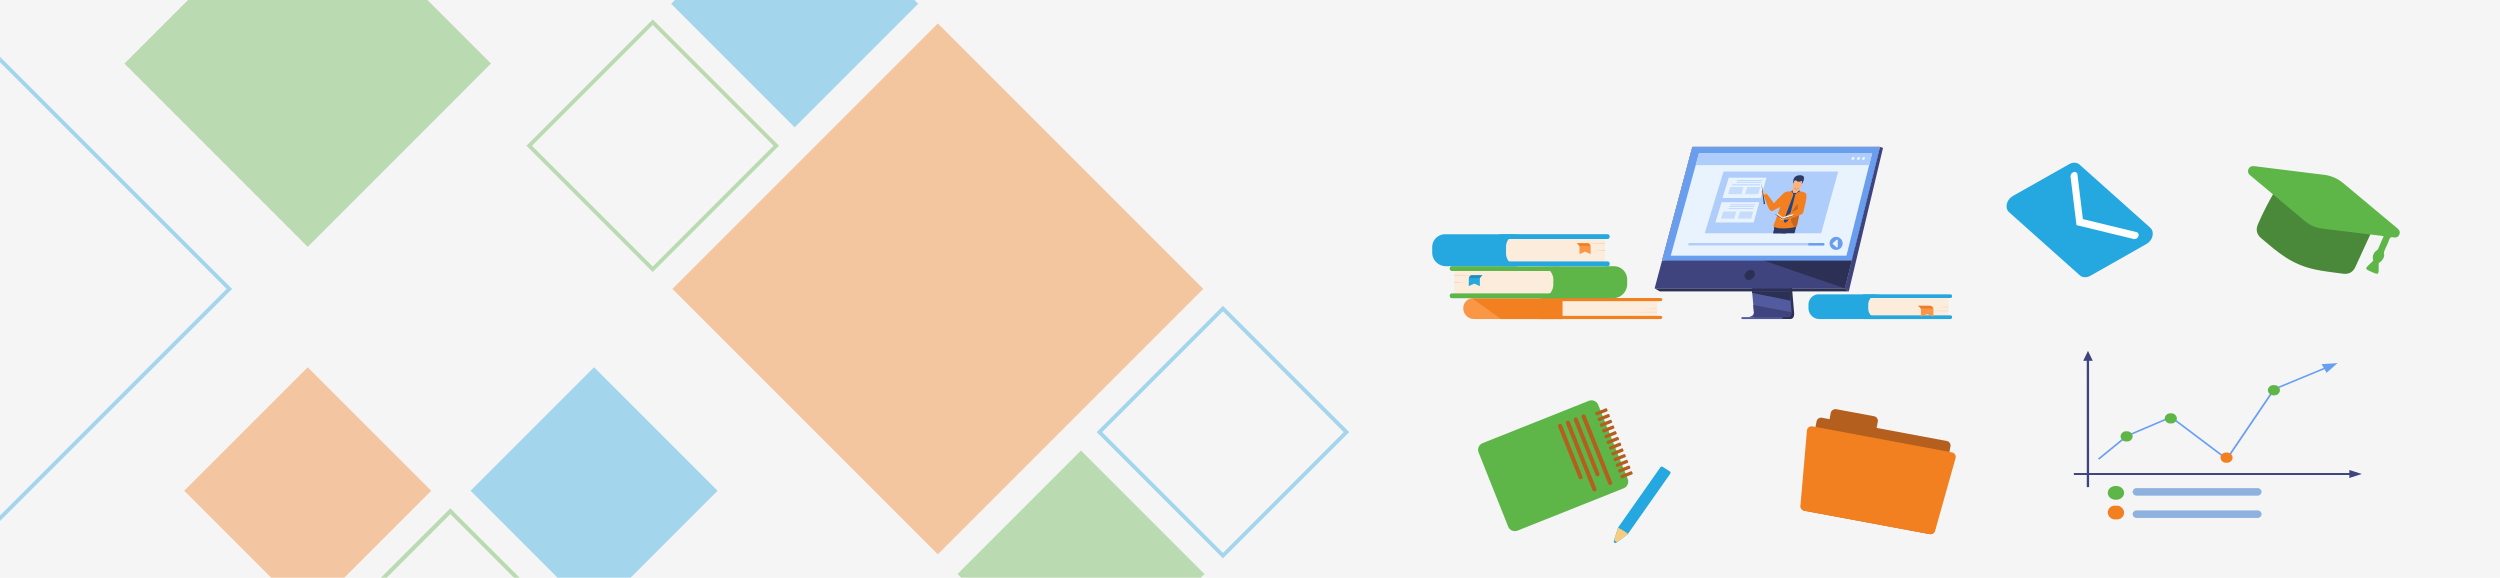 <svg xmlns="http://www.w3.org/2000/svg" xmlns:xlink="http://www.w3.org/1999/xlink" viewBox="0 0 1921 444"><defs><style>.cls-1,.cls-6,.cls-9{fill:none;}.cls-2{fill:#f5f5f5;}.cls-3{opacity:0.4;}.cls-4{fill:#f38020;}.cls-5{fill:#29a7df;}.cls-6{stroke:#29a7df;}.cls-6,.cls-9{stroke-miterlimit:10;stroke-width:3px;}.cls-7{fill:#61b34b;}.cls-8{fill:#ef8023;}.cls-9{stroke:#61b34b;}.cls-10{fill:#f99746;}.cls-11{fill:#fcecdb;}.cls-12{fill:#f4d2b8;}.cls-13{fill:#25a8e0;}.cls-14{fill:#2c3054;}.cls-15{fill:#525aa0;}.cls-16{fill:#40447e;}.cls-17{fill:#f1a34f;}.cls-18{fill:#699dee;}.cls-19{fill:#e9f3fe;}.cls-20,.cls-21{fill:#afcdfb;}.cls-21{opacity:0.6;}.cls-22{fill:#ed7d2b;}.cls-23{fill:#5eb649;}.cls-24{fill:#218fb5;}.cls-25{clip-path:url(#clip-path);}.cls-26{fill:#ffb27d;}.cls-27{fill:#163560;}.cls-28{fill:#2c3a64;}.cls-29{fill:#c6661e;}.cls-30{fill:#e8945b;}.cls-31{fill:#d35c2b;}.cls-32{fill:#1c468a;}.cls-33{fill:#bc3f3f;}.cls-34{fill:#e58638;}.cls-35{fill:#ee9849;}.cls-36{fill:#a02e2e;}.cls-37{fill:#b55f1f;}.cls-38{fill:#f7cc7f;}.cls-39{fill:#4b893a;}.cls-40{fill:#fff;}.cls-41{fill:#8eb2dd;}.cls-42{fill:#699ff0;}</style><clipPath id="clip-path"><polygon id="SVGID" class="cls-1" points="1309.94 179.23 1399.34 179.23 1409.47 142.64 1410.24 139.83 1410.9 137.44 1412.46 131.83 1324.35 131.83 1322.64 137.44 1321.92 139.83 1321.06 142.64 1309.94 179.23"/></clipPath></defs><title>formations</title><g id="Calque_1" data-name="Calque 1"><rect class="cls-2" width="1921" height="444"/><g class="cls-3"><rect class="cls-4" x="576.41" y="77.77" width="288.45" height="288.45" transform="translate(368.05 -444.55) rotate(45)"/><polygon class="cls-5" points="178.37 222 0 400.37 0 396.13 174.13 222 0 47.87 0 45.75 1.06 44.69 178.37 222"/><polygon class="cls-5" points="1.06 44.69 0 45.75 0 43.63 1.06 44.69"/><rect class="cls-6" x="872.61" y="264.91" width="134.22" height="134.22" transform="translate(510.01 -567.23) rotate(45)"/><line class="cls-1" x1="428.48" y1="444" x2="484.48" y2="444"/><line class="cls-1" x1="738.67" y1="444" x2="922.65" y2="444"/><line class="cls-1" x1="208.44" y1="444" x2="264.44" y2="444"/><polygon class="cls-7" points="925.57 441.08 922.65 444 738.67 444 735.75 441.08 830.66 346.17 925.57 441.08"/><polygon class="cls-5" points="705.52 2.92 610.61 97.83 515.71 2.92 518.63 0 702.6 0 705.52 2.92"/><polygon class="cls-5" points="551.39 377.09 484.48 444 428.48 444 361.58 377.09 456.48 282.19 551.39 377.09"/><path class="cls-7" d="M346,390.59,292.55,444H297l49-49,49,49h4.43Z"/><polygon class="cls-8" points="331.35 377.09 264.44 444 208.44 444 141.53 377.09 158.06 360.56 165.88 352.75 168.84 349.78 169.37 349.26 190.95 327.68 193.43 325.19 201.42 317.21 202.55 316.07 222.7 295.93 236.44 282.19 286.67 332.42 287.81 333.55 295.06 340.81 297.53 343.27 331.35 377.09"/><line class="cls-1" x1="328.43" x2="144.44"/><line class="cls-1" x1="702.6" x2="518.63"/><polygon class="cls-7" points="377.27 48.84 265.71 160.41 262.33 163.79 261.35 164.77 257.53 168.59 236.44 189.68 95.6 48.84 144.44 0 328.43 0 377.27 48.84"/><rect class="cls-9" x="434.45" y="44.87" width="134.22" height="134.22" transform="translate(226.08 -321.86) rotate(45)"/></g></g><g id="Calque_2" data-name="Calque 2"><path class="cls-10" d="M1124.38,236.82a8.33,8.33,0,0,0,8.34,8.33h67.89V229h-68.4a7.48,7.48,0,0,0-1.26.1A7.83,7.83,0,0,0,1124.38,236.82Z"/><path class="cls-11" d="M1188,237a8.11,8.11,0,0,0,2.37,5.75l0,0a8.14,8.14,0,0,0,5.78,2.39h77.14V229H1196a8,8,0,0,0-8,8Z"/><path class="cls-4" d="M1181.6,243.94a1.2,1.2,0,0,0,1.21,1.21h93.26a1.21,1.21,0,0,0,0-2.42h-93.26A1.21,1.21,0,0,0,1181.6,243.94Z"/><path class="cls-4" d="M1181.6,230.2a1.19,1.19,0,0,0,.35.85,1.21,1.21,0,0,0,.86.36h93.26a1.21,1.21,0,0,0,.85-2.07,1.19,1.19,0,0,0-.85-.35h-93.26A1.21,1.21,0,0,0,1181.6,230.2Z"/><polygon class="cls-12" points="1273.32 237.07 1262.97 237.34 1273.32 237.51 1273.32 237.07"/><polygon class="cls-12" points="1273.32 239.61 1248.71 239.88 1273.32 240.04 1273.32 239.61"/><path class="cls-4" d="M1131,229.09l22.32,16.06h47.34V229h-68.4A7.48,7.48,0,0,0,1131,229.09Z"/><path class="cls-13" d="M1389.63,226.15h46.62a8.4,8.4,0,0,1,8.4,8.4v2.71a7.89,7.89,0,0,1-7.89,7.89h-47.13a0,0,0,0,1,0,0v-19a0,0,0,0,1,0,0Z" transform="translate(2834.28 471.3) rotate(-180)"/><path class="cls-11" d="M1435.55,226.15h53.34a8.24,8.24,0,0,1,8.24,8.24v2.71a8.06,8.06,0,0,1-8.06,8.06h-53.52a0,0,0,0,1,0,0v-19A0,0,0,0,1,1435.55,226.15Z" transform="translate(2932.68 471.3) rotate(-180)"/><rect class="cls-13" x="1430.92" y="242.31" width="69.06" height="2.84" rx="1.22" transform="translate(2930.91 487.46) rotate(180)"/><rect class="cls-13" x="1430.92" y="226.15" width="69.06" height="2.84" rx="1.22" transform="translate(2930.91 455.14) rotate(-180)"/><polygon class="cls-12" points="1497.13 235.65 1489.66 235.97 1497.13 236.16 1497.13 235.65"/><polygon class="cls-12" points="1497.13 238.63 1479.37 238.95 1497.13 239.14 1497.13 238.63"/><path class="cls-14" d="M1371.64,157.72l6.93,82.42s.73,5-3,5c-6.11,0-30.41,0-30.41,0s4.6-1,4.54-3.38c-.06-2.75-8.1-84.82-8.1-84.82Z"/><path class="cls-15" d="M1343.2,243.65c1.2,0,24.41.08,30.36,0,2.6,0,3-2.31,3.07-3.78a7.51,7.51,0,0,0-.08-1.23l-.18-2.14-.46-5.46-.4-4.82L1375,220l-.44-5.23-4.93-58.57-30-.78s3.39,34.35,5.78,59.35c.27,2.78.52,5.45.76,8,.07.79.15,1.57.22,2.33.22,2.36.42,4.54.6,6.45.09,1,.18,1.95.25,2.82.31,3.37.49,5.52.49,5.93a3.55,3.55,0,0,1-.06.67C1347.14,243.56,1343.65,243.65,1343.2,243.65Z"/><polygon class="cls-16" points="1444.57 112.87 1427.69 180.69 1425.38 189.98 1417.51 221.57 1271.41 221.57 1300.39 112.87 1444.57 112.87"/><polygon class="cls-16" points="1444.57 112.87 1446.91 113.65 1420.62 223.93 1417.51 221.57 1444.57 112.87"/><polygon class="cls-14" points="1420.62 223.93 1275.42 223.93 1271.41 221.57 1417.51 221.57 1420.62 223.93"/><rect class="cls-15" x="1338.19" y="243.68" width="31.44" height="1.49"/><polygon class="cls-17" points="1278.84 200.23 1302.19 114.31 1444.19 114.45 1444.57 112.87 1300.39 112.87 1277.16 200.23 1278.84 200.23"/><polygon class="cls-14" points="1346.18 223.93 1346.35 225.07 1375.91 231.04 1375.51 226.22 1375.31 223.93 1346.18 223.93"/><path class="cls-16" d="M1343.2,243.65c1.2,0,24.41.08,30.36,0,2.6,0,3-2.31,3.07-3.78l-29.43-5.53c.31,3.37.49,5.52.49,5.93a3.55,3.55,0,0,1-.06.67C1347.14,243.56,1343.65,243.65,1343.2,243.65Z"/><polygon class="cls-14" points="1353.33 199.56 1417.51 221.57 1425.38 189.98 1353.33 199.56"/><polygon class="cls-18" points="1444.57 112.87 1300.39 112.87 1277.1 200.23 1422.82 200.23 1444.57 112.87"/><path class="cls-14" d="M1340.59,211.27a4.94,4.94,0,0,1,4.63-3.88,3.11,3.11,0,0,1,3.13,3.88,5,5,0,0,1-4.64,3.88A3.1,3.1,0,0,1,1340.59,211.27Z"/><polygon class="cls-19" points="1283.8 196.44 1418.8 196.44 1434.08 135.54 1435.26 130.87 1436.26 126.89 1438.6 117.55 1305.55 117.55 1302.98 126.89 1301.88 130.87 1300.59 135.54 1283.8 196.44"/><polygon class="cls-20" points="1302.98 126.89 1436.26 126.89 1438.6 117.55 1305.55 117.55 1302.98 126.89"/><path class="cls-19" d="M1433.1,121.77a.89.89,0,0,0-.88-1.17,1.59,1.59,0,0,0-1.46,1.17.89.89,0,0,0,.88,1.17A1.62,1.62,0,0,0,1433.1,121.77Z"/><path class="cls-19" d="M1429.22,121.77a.89.89,0,0,0-.88-1.17,1.59,1.59,0,0,0-1.46,1.17.89.89,0,0,0,.88,1.17A1.62,1.62,0,0,0,1429.22,121.77Z"/><path class="cls-19" d="M1425,121.77a.88.88,0,0,0-.88-1.17,1.6,1.6,0,0,0-1.46,1.17.89.89,0,0,0,.88,1.17A1.61,1.61,0,0,0,1425,121.77Z"/><path class="cls-18" d="M1415.89,187.14a5,5,0,1,0-5,4.88A5,5,0,0,0,1415.89,187.14Z"/><path class="cls-19" d="M1411.26,184.27l-2.9,2.5a.54.54,0,0,0,0,.82l2.85,2.4a.57.57,0,0,0,.94-.4l0-4.91A.57.57,0,0,0,1411.26,184.27Z"/><path class="cls-20" d="M1297.24,187.7a.92.92,0,0,0,.92.92H1401a.92.92,0,0,0,.92-.92.92.92,0,0,0-.92-.91H1298.16A.92.92,0,0,0,1297.24,187.7Z"/><path class="cls-18" d="M1389.55,186.79v1.83H1401a.92.92,0,0,0,.92-.92.92.92,0,0,0-.92-.91Z"/><polygon class="cls-20" points="1309.94 179.23 1399.34 179.23 1409.47 142.64 1410.24 139.83 1410.9 137.44 1412.46 131.83 1324.35 131.83 1322.64 137.44 1321.92 139.83 1321.06 142.64 1309.94 179.23"/><polygon class="cls-19" points="1323.61 152.13 1353.01 152.13 1356.33 140.1 1356.59 139.18 1356.81 138.39 1357.32 136.54 1328.35 136.54 1327.79 138.39 1327.55 139.18 1327.27 140.1 1323.61 152.13"/><polygon class="cls-21" points="1340.91 149.15 1351.1 149.15 1352.26 144.98 1352.35 144.66 1352.42 144.38 1352.6 143.74 1342.55 143.74 1342.36 144.38 1342.28 144.66 1342.18 144.98 1340.91 149.15"/><polygon class="cls-21" points="1327.94 149.15 1338.13 149.15 1339.28 144.98 1339.37 144.66 1339.45 144.38 1339.62 143.74 1329.58 143.74 1329.38 144.38 1329.3 144.66 1329.2 144.98 1327.94 149.15"/><path class="cls-20" d="M1335.24,138.83h18.62a.26.26,0,0,0,.27-.26h0a.27.27,0,0,0-.27-.27h-18.62a.27.27,0,0,0-.27.27h0A.26.26,0,0,0,1335.24,138.83Z"/><path class="cls-20" d="M1334.55,140.27h18.62a.27.27,0,0,0,.27-.27h0a.27.27,0,0,0-.27-.26h-18.62a.27.27,0,0,0-.27.26h0A.27.27,0,0,0,1334.55,140.27Z"/><path class="cls-20" d="M1331.33,142.35h21a.31.31,0,0,0,.3-.3h0a.31.31,0,0,0-.3-.3h-21a.3.3,0,0,0-.3.3h0A.3.3,0,0,0,1331.33,142.35Z"/><polygon class="cls-19" points="1318.12 170.94 1347.51 170.94 1350.84 158.91 1351.1 157.99 1351.32 157.2 1351.83 155.36 1322.86 155.36 1322.3 157.2 1322.06 157.99 1321.78 158.91 1318.12 170.94"/><polygon class="cls-21" points="1335.42 167.96 1345.61 167.96 1346.76 163.79 1346.85 163.47 1346.93 163.19 1347.11 162.56 1337.06 162.56 1336.87 163.19 1336.78 163.47 1336.69 163.79 1335.42 167.96"/><polygon class="cls-21" points="1322.44 167.96 1332.63 167.96 1333.79 163.79 1333.88 163.47 1333.95 163.19 1334.13 162.56 1324.09 162.56 1323.89 163.19 1323.81 163.47 1323.71 163.79 1322.44 167.96"/><path class="cls-20" d="M1329.75,157.65h18.62a.27.27,0,0,0,.27-.27h0a.27.27,0,0,0-.27-.26h-18.62a.27.27,0,0,0-.27.26h0A.27.27,0,0,0,1329.75,157.65Z"/><path class="cls-20" d="M1329.06,159.08h18.62a.27.27,0,0,0,.27-.27h0a.27.27,0,0,0-.27-.26h-18.62a.27.27,0,0,0-.27.26h0A.27.27,0,0,0,1329.06,159.08Z"/><path class="cls-20" d="M1328.55,160.51h18.63a.26.26,0,0,0,.26-.26h0a.27.27,0,0,0-.26-.27h-18.63a.27.27,0,0,0-.26.27h0A.26.26,0,0,0,1328.55,160.51Z"/><path class="cls-10" d="M1473.71,235a4.94,4.94,0,0,1,2.16,2.06,2.11,2.11,0,0,1,.17.72c.09,1.7,0,5.55,0,5.55l4.79-1.93,4.78,1.93v-5.22a3.34,3.34,0,0,0-1.17-2.58,2.12,2.12,0,0,0-1.32-.53Z"/><path class="cls-22" d="M1473.71,235a4.94,4.94,0,0,1,2.16,2.06l9.61.07a2.85,2.85,0,0,0-2.36-2.13Z"/><path class="cls-23" d="M1182.34,204.55h57.77a10.21,10.21,0,0,1,10.21,10.21v3.51a10.87,10.87,0,0,1-10.87,10.87h-57.11a0,0,0,0,1,0,0V204.55A0,0,0,0,1,1182.34,204.55Z"/><path class="cls-11" d="M1117.5,204.55h65.66A10.42,10.42,0,0,1,1193.58,215v3.51a10.66,10.66,0,0,1-10.66,10.66H1117.5a0,0,0,0,1,0,0V204.55A0,0,0,0,1,1117.5,204.55Z"/><rect class="cls-23" x="1113.97" y="225.46" width="85.33" height="3.68" rx="1.58"/><rect class="cls-23" x="1113.97" y="204.55" width="85.33" height="3.68" rx="1.58"/><polygon class="cls-12" points="1117.5 216.84 1126.73 217.25 1117.5 217.5 1117.5 216.84"/><polygon class="cls-12" points="1117.5 211.18 1139.45 211.59 1117.5 211.84 1117.5 211.18"/><path class="cls-13" d="M1139.22,211.51a4.61,4.61,0,0,0-1.93,2.06,2.5,2.5,0,0,0-.15.72c-.08,1.7,0,5.56,0,5.56l-4.27-1.93-4.27,1.93v-5.23a3.51,3.51,0,0,1,1.05-2.57,1.75,1.75,0,0,1,1.18-.54Z"/><path class="cls-24" d="M1139.22,211.51a4.61,4.61,0,0,0-1.93,2.06l-8.57.08a2.74,2.74,0,0,1,2.11-2.14Z"/><g class="cls-25"><path class="cls-26" d="M1357.17,149.28s-.5-2-1.32-2.07-2.07-.63-2.34,0,2,4.07,2.87,3.23S1357.17,149.28,1357.17,149.28Z"/><path class="cls-27" d="M1366,214.87a6.67,6.67,0,0,0-1.27,2.27.37.37,0,0,0,.36.49h4.05a.83.83,0,0,0,.79-.75,3.79,3.79,0,0,0-.72-2.54C1368.21,213.25,1366,214.87,1366,214.87Z"/><path class="cls-27" d="M1359.88,213.79s-1.24,3.76-2,3.81h-8.32a2.26,2.26,0,0,1,1.78-1.37,8.66,8.66,0,0,0,5.18-2.94C1357.9,211.43,1359.88,213.79,1359.88,213.79Z"/><path class="cls-28" d="M1368,190.57a18.89,18.89,0,0,0-1.18,4.52c0,3.5-6.89,19.28-6.89,19.28a7.28,7.28,0,0,1-4.77,0c.75-2.19,5-21.76,7.19-33.7.94-5,1.57-8.52,1.57-8.52l12.2-1.37S1370.54,183.32,1368,190.57Z"/><path class="cls-28" d="M1376.16,170.77s-5.62,12.55-8.12,19.8l-5.65-9.91c.94-5,1.57-8.52,1.57-8.52Z"/><path class="cls-28" d="M1369.64,173.45s-3.35,34.86-4.13,41.61a7.73,7.73,0,0,0,4.62-.34s4.64-16.2,5.16-21.08,5.77-20,4.89-21.38S1369.64,173.45,1369.64,173.45Z"/><path class="cls-26" d="M1378.23,143.71a23.87,23.87,0,0,0-1.34,4c-.05.92,2.9,1.43,4.39.66s1.25-1.45,1.25-1.45a26.41,26.41,0,0,0,.57-3.4C1383,143.3,1378.23,143.71,1378.23,143.71Z"/><path class="cls-4" d="M1357.52,148.91s5.27,6.56,5.48,7.4c3-3.53,7.68-7.95,7.9-8.12a6.34,6.34,0,0,1,2.74-1A26.25,26.25,0,0,1,1377,147h.08c-.14.53.42,1.49,1.67,1.58,1.48.1,3.57-.71,3.81-1.58,0,0,3.47.18,2.86,6.64a1.33,1.33,0,0,1,0,.28,36.67,36.67,0,0,1-2.31,8.75c-.5,1.34-2.15,11.31-2.64,11.31a8,8,0,0,1-1.37.49c-.49.14-1.13.3-1.92.45a39.72,39.72,0,0,1-7.22.59c-5.82,0-7.29-1.66-7.29-1.66-.31,0,3.23-8,5.09-14.89-1.93,1.12-4,2.2-4.2,2.33a5.11,5.11,0,0,1-2.13.86h-.07a1,1,0,0,1-.63-.19,4.38,4.38,0,0,1-1.64-1.85c-.8-1.47-1.75-4.45-2.56-6.44-.45-1.1-.8-2.3-1.26-3.29A5.26,5.26,0,0,1,1357.52,148.91Z"/><path class="cls-29" d="M1376.41,165.05a9.27,9.27,0,0,0,2.64,9.37,8,8,0,0,0,1.37-.49c.49,0,2.14-10,2.64-11.31a36.67,36.67,0,0,0,2.31-8.75,1.87,1.87,0,0,0-.2-.22S1378.14,157.91,1376.41,165.05Z"/><path class="cls-30" d="M1378.08,144.06s.75,1.68,2,1.7,3-1.67,3-1.67Z"/><path class="cls-26" d="M1378,144a5.52,5.52,0,0,0,1.44.85,2,2,0,0,0,1.43,0c.76-.24,1.91-.61,2.22-.77.74-.39.91-1.16,1.23-2.24a18.31,18.31,0,0,0,.83-3c.07-.88-.36-1.38-1.88-1.51-2.81-.25-4.19.47-4.5,1.43-.08.26-.16.5-.23.74C1377.61,142.49,1377.56,143.55,1378,144Z"/><path class="cls-28" d="M1378.65,139.1a1.51,1.51,0,0,1,1.46-.42c.81.27.7,1,2.24.91s2.1-.84,2.27-.48a9.59,9.59,0,0,1-.23,2.47s4.89-6.92-1.26-6.92c0,0-6.24-.38-5.07,6.65Z"/><path class="cls-26" d="M1365.72,145.66Z"/><path class="cls-31" d="M1365.05,135.77c0-.11,0-.19,0-.19A.38.38,0,0,1,1365.05,135.77Z"/><polygon class="cls-28" points="1355.27 156.91 1356.28 156.75 1353.45 140.73 1353.45 140.73 1355.27 156.91"/><path class="cls-26" d="M1356.67,148.69s-.93.92-1.08.42-1.34-1.09-1.42-1.33,1.35-.34,1.57-.34S1356.82,148.36,1356.67,148.69Z"/><path class="cls-32" d="M1380.42,148.33a9.6,9.6,0,0,0-2.65-.09s-.11,1.33.28,1.44a4.63,4.63,0,0,0,1.35,0C1379.57,149.67,1380.42,148.33,1380.42,148.33Z"/><path class="cls-32" d="M1379.4,149.68s-4.48,18.83-5.67,20a7.19,7.19,0,0,1-2.13,1.57s-.94-1.13-.93-1.68,7.38-19.92,7.38-19.92Z"/><path class="cls-26" d="M1373.12,168.06a28.86,28.86,0,0,1-4,1c-.92,0-2-1.53-1.64-2,.1-.14,1.43.48,1.81.27a3,3,0,0,1,1.78,0,8.59,8.59,0,0,0,2.23-.94Z"/><path class="cls-4" d="M1372.05,166.39a68.66,68.66,0,0,1,9.52-5.78c-.3-2.59-.16-6.7,1-13.66,0,0,4.8.53,5.32,2.21.74,2.42-1,9.17-2.45,14.56l-.06,0a1.84,1.84,0,0,1-.46.53c-2,1.64-12.88,4.8-12.88,4.8A2.88,2.88,0,0,1,1372.05,166.39Z"/><polygon class="cls-11" points="1369.84 166.87 1377.97 164.46 1378.23 165.62 1369.52 168.07 1369.84 166.87"/><polygon class="cls-12" points="1365.73 163.74 1369.84 166.87 1369.52 168.07 1364.79 164.84 1365.73 163.74"/><polygon class="cls-28" points="1369.43 168.41 1378.7 165.59 1378.67 165.34 1369.52 168.07 1369.43 168.41"/><polygon class="cls-28" points="1369.43 168.41 1364.18 164.77 1364.39 164.55 1369.52 168.07 1369.43 168.41"/><path class="cls-32" d="M1380.42,148.33s2.13-2.21,2.3-2.06.39.63.29.77-2.85,1.69-2.85,1.69Z"/><path class="cls-32" d="M1377.77,148.24a18.31,18.31,0,0,0-.49-2.12c-.07.09-.76.69-.78.85s.85,1.39,1.26,1.48S1377.77,148.24,1377.77,148.24Z"/><path class="cls-26" d="M917.25,152.2s-1.18-2.26-2.16-2.38-2.58-.72-2.68,0,3.53,4.69,4.3,3.72S917.25,152.2,917.25,152.2Z"/><path class="cls-33" d="M939.46,149.53a65.82,65.82,0,0,1-3.89,11.07c-.65,1.33-6.93,5.12-7.31,5.4-4,2.87-3.88-1.35-3.88-1.35-.22-2.79,8.09-13.41,8.36-13.7a5.57,5.57,0,0,1,2.88-1.1A26.11,26.11,0,0,1,939.46,149.53Z"/><path class="cls-27" d="M947.7,227.83a5.67,5.67,0,0,0-.76,2.62.55.55,0,0,0,.56.56h4.67a.69.69,0,0,0,.68-.86,5.76,5.76,0,0,0-1.62-2.93C949.74,226,947.7,227.83,947.7,227.83Z"/><path class="cls-27" d="M940.31,226.58s-.27,4.34-1.11,4.4h-9.59a1.83,1.83,0,0,1,1.63-1.58c1.55-.26,4.13-1.35,5.07-3.39S940.31,226.58,940.31,226.58Z"/><path class="cls-34" d="M942.54,199.82a19.62,19.62,0,0,0,0,5.21c1.1,4-2,22.22-2,22.22-2.27,1.09-5.51,0-5.51,0,.2-2.52-1-25.08-2.11-38.85-.47-5.78-.82-9.82-.82-9.82L945.79,177S943.19,191.46,942.54,199.82Z"/><path class="cls-34" d="M945.79,177s-2.6,14.48-3.25,22.84L933,188.39c-.47-5.78-.82-9.82-.82-9.82Z"/><path class="cls-35" d="M939.1,180.07s6.9,40.2,8.09,48a8.69,8.69,0,0,0,5.23-.39s.34-18.68-.57-24.31.49-23-1-24.64S939.1,180.07,939.1,180.07Z"/><path class="cls-26" d="M939.81,145.79a23.5,23.5,0,0,0-.3,4.64c.23,1.07,3.78,1.65,5.27.77s1-1.67,1-1.67a29.06,29.06,0,0,0-.4-3.93C945.17,145.31,939.81,145.79,939.81,145.79Z"/><path class="cls-33" d="M931.11,180.48s2.21,1.91,8.91,1.91a42.56,42.56,0,0,0,8.15-.68,20.48,20.48,0,0,0,2.08-.51,7.59,7.59,0,0,0,1.43-.57c.56,0-.61-11.49-.45-13a39.05,39.05,0,0,0,0-10.09,3.06,3.06,0,0,0-.05-.32c-1.3-7.45-5.36-7.7-5.36-7.65,0,1-2.16,1.92-3.9,1.81a2.54,2.54,0,0,1-2.42-1.81s-.49.06-1.21.18c-3.71.64-5.87,6.15-5.87,13.5C932.38,171.17,930.75,180.48,931.11,180.48Z"/><path class="cls-36" d="M944.31,170.39a14.06,14.06,0,0,0,5.94,10.81,7.59,7.59,0,0,0,1.43-.57c.56,0-.61-11.49-.45-13a39.05,39.05,0,0,0,0-10.09l-.3-.26S944.09,162.16,944.31,170.39Z"/><path class="cls-30" d="M939.75,146.19s1.38,1.94,2.84,2,2.94-1.93,2.94-1.93Z"/><path class="cls-26" d="M939.62,146.1a9.05,9.05,0,0,0,1.93,1,2.4,2.4,0,0,0,1.65,0,22,22,0,0,0,2.33-.9c.73-.44.68-1.33.72-2.58a20.29,20.29,0,0,0,0-3.47c-.2-1-.84-1.6-2.64-1.75-3.31-.29-4.69.54-4.75,1.65,0,.29,0,.58,0,.85C938.72,144.38,939,145.6,939.62,146.1Z"/><path class="cls-28" d="M938.87,140.48a1.39,1.39,0,0,1,1.56-.49c1,.31,1.12,1.18,2.86,1s2.16-1,2.47-.55a11.31,11.31,0,0,1,.5,2.85s3.5-8-3.59-8c0,0-7.31-.44-3.8,7.67Z"/><path class="cls-33" d="M945.78,149.52s5.71.62,6.82,2.55c1.6,2.8,1.67,10.57,1.67,16.79a2.69,2.69,0,0,1-4.08-.88C948.62,165.4,947,160.57,945.78,149.52Z"/><path class="cls-26" d="M926,148h0Z"/><path class="cls-31" d="M922.17,136.63l-.1-.22A1.47,1.47,0,0,1,922.17,136.63Z"/><polygon class="cls-28" points="915.46 159.5 916.45 159.34 913.03 140.81 912.68 140.87 915.46 159.5"/><path class="cls-26" d="M916.62,152.32s-1.35.41-1.38-.19S914,150.29,914,150s1.67.42,1.91.54S916.89,152.08,916.62,152.32Z"/><path class="cls-33" d="M915.33,153.43a4.21,4.21,0,0,1,2.21-1.64,62.86,62.86,0,0,0,6.1,5.56,8.94,8.94,0,0,1,3.39,5.48c.64,3.23-1,4.17-1,4.17s-1.28.16-3.32-2.36c-1.37-1.69-3.38-5.12-4.94-7.41C916.94,156,916.17,154.58,915.33,153.43Z"/><path class="cls-32" d="M943.77,151.12a11.4,11.4,0,0,0-3.09-.12s.29,1.55.77,1.67a5.34,5.34,0,0,0,1.56,0C943.2,152.65,943.77,151.12,943.77,151.12Z"/><path class="cls-32" d="M943,152.67s.65,21.71-.36,23.09a5.69,5.69,0,0,1-2,1.82s-1.43-1.31-1.58-1.94,2.35-23,2.35-23Z"/><path class="cls-26" d="M941.45,173.86a26.18,26.18,0,0,1-4.26,1.18c-1.05,0-2.77-1.77-2.5-2.3.08-.15,1.8.55,2.17.31.57-.36,1.49-.08,2,0s2.29-1.08,2.29-1.08Z"/><path class="cls-33" d="M949.26,165.08a50.61,50.61,0,0,0-9.56,6.86,3.48,3.48,0,0,0,.78,3.1s11.52-3.64,13.37-5.54S951,164.71,949.26,165.08Z"/><polygon class="cls-11" points="937.3 172.49 945.92 169.71 946.58 171.05 937.3 173.87 937.3 172.49"/><polygon class="cls-12" points="931.59 168.88 937.3 172.49 937.3 173.87 930.85 170.15 931.59 168.88"/><polygon class="cls-28" points="937.3 174.27 947.12 171.01 947.01 170.73 937.3 173.87 937.3 174.27"/><polygon class="cls-28" points="937.3 174.27 930.12 170.06 930.3 169.81 937.3 173.87 937.3 174.27"/><path class="cls-32" d="M943.77,151.12s1.77-2.55,2-2.38.65.73.57.89-2.76,1.94-2.76,1.94Z"/><path class="cls-32" d="M940.68,151s-1.17-2.53-1.22-2.43-.66.79-.64,1a6,6,0,0,0,1.92,1.72C941.24,151.37,940.68,151,940.68,151Z"/></g><path class="cls-13" d="M1168.49,204.55V180h-58.1a9.88,9.88,0,0,0-9.89,9.88V194A10.54,10.54,0,0,0,1111,204.55"/><path class="cls-11" d="M1233.32,204.55V180h-66.47a9.61,9.61,0,0,0-9.61,9.61v5.15a9.83,9.83,0,0,0,9.83,9.83"/><path class="cls-13" d="M1235.33,204.55a1.53,1.53,0,0,0,1.52-1.53v-.63a1.52,1.52,0,0,0-1.52-1.52h-82.28a1.52,1.52,0,0,0-1.52,1.52V203a1.53,1.53,0,0,0,1.52,1.53"/><rect class="cls-13" x="1151.53" y="179.96" width="85.33" height="3.68" rx="1.58" transform="translate(2388.38 363.59) rotate(-180)"/><polygon class="cls-12" points="1233.33 192.25 1224.1 192.67 1233.33 192.91 1233.33 192.25"/><polygon class="cls-12" points="1233.33 186.59 1211.38 187.01 1233.33 187.26 1233.33 186.59"/><path class="cls-10" d="M1211.61,186.92a4.6,4.6,0,0,1,1.92,2.07,2.09,2.09,0,0,1,.15.71c.08,1.71,0,5.56,0,5.56l4.28-1.93,4.27,1.93V190a3.52,3.52,0,0,0-1-2.58,1.75,1.75,0,0,0-1.18-.54Z"/><path class="cls-4" d="M1211.61,186.92a4.6,4.6,0,0,1,1.92,2.07l8.57.07a2.73,2.73,0,0,0-2.1-2.14Z"/><path class="cls-37" d="M1482.57,410.38l-95.91-17.86a3.55,3.55,0,0,1-2.84-4.14l12-64.52A3.56,3.56,0,0,1,1400,321l95.91,17.86a3.55,3.55,0,0,1,2.84,4.14l-12,64.52A3.54,3.54,0,0,1,1482.57,410.38Z"/><rect class="cls-37" x="1415.34" y="307.11" width="17.08" height="36.79" rx="3.55" transform="translate(843.21 1665.73) rotate(-79.45)"/><path class="cls-4" d="M1486.93,407.91a3.53,3.53,0,0,1-4.06,2.52l-96.53-18a3.55,3.55,0,0,1-2.89-3.8l5-57.83a3.55,3.55,0,0,1,4.19-3.18l107.24,20a3.54,3.54,0,0,1,2.76,4.45Z"/><path class="cls-23" d="M1158.84,404.57l-22.66-56.85a5.57,5.57,0,0,1,3.11-7.24L1220.84,308a5.57,5.57,0,0,1,7.24,3.12l22.66,56.85a5.58,5.58,0,0,1-3.11,7.25l-81.55,32.5A5.57,5.57,0,0,1,1158.84,404.57Z"/><path class="cls-37" d="M1235.77,371.7l-20.37-51.09a1.6,1.6,0,0,1,.9-2.08h0a1.58,1.58,0,0,1,2.07.89l20.37,51.09a1.61,1.61,0,0,1-.9,2.08h0A1.58,1.58,0,0,1,1235.77,371.7Z"/><path class="cls-37" d="M1226.06,365l-16.72-42a1.61,1.61,0,0,1,.9-2.08h0a1.61,1.61,0,0,1,2.08.9L1229,363.78a1.6,1.6,0,0,1-.89,2.08h0A1.6,1.6,0,0,1,1226.06,365Z"/><path class="cls-37" d="M1223.65,376.53l-20.36-51.09a1.6,1.6,0,0,1,.89-2.08h0a1.6,1.6,0,0,1,2.08.89l20.36,51.09a1.6,1.6,0,0,1-.89,2.08h0A1.6,1.6,0,0,1,1223.65,376.53Z"/><path class="cls-37" d="M1213,367.28l-15.72-39.43a1.6,1.6,0,0,1,.89-2.08h0a1.61,1.61,0,0,1,2.08.9l15.72,39.43a1.61,1.61,0,0,1-.9,2.08h0A1.6,1.6,0,0,1,1213,367.28Z"/><path class="cls-37" d="M1235.22,315.16l-.41-1a.72.72,0,0,0-.92-.43l-7.74,3.09a.71.71,0,0,0-.37.94l.41,1a.72.72,0,0,0,.92.43l7.74-3.09A.72.72,0,0,0,1235.22,315.16Z"/><path class="cls-37" d="M1237,319.56l-.41-1a.72.72,0,0,0-.92-.43l-7.74,3.09a.72.72,0,0,0-.37.94l.41,1a.72.72,0,0,0,.92.43l7.74-3.09A.71.71,0,0,0,1237,319.56Z"/><path class="cls-37" d="M1238.73,324l-.41-1a.72.72,0,0,0-.92-.43l-7.74,3.09a.71.71,0,0,0-.37.94l.41,1a.71.71,0,0,0,.91.43l7.74-3.09A.71.71,0,0,0,1238.73,324Z"/><path class="cls-37" d="M1240.48,328.36l-.41-1a.72.72,0,0,0-.92-.43l-7.74,3.09a.72.72,0,0,0-.37.94l.41,1a.72.72,0,0,0,.92.43l7.74-3.09A.72.72,0,0,0,1240.48,328.36Z"/><path class="cls-37" d="M1242.23,332.76l-.41-1a.71.71,0,0,0-.91-.43l-7.74,3.09a.71.71,0,0,0-.38.94l.41,1a.72.72,0,0,0,.92.43l7.74-3.09A.71.71,0,0,0,1242.23,332.76Z"/><path class="cls-37" d="M1244,337.16l-.41-1a.72.72,0,0,0-.92-.43l-7.74,3.09a.71.71,0,0,0-.37.94l.41,1a.72.72,0,0,0,.92.43l7.74-3.09A.72.72,0,0,0,1244,337.16Z"/><path class="cls-37" d="M1245.74,341.56l-.41-1a.72.72,0,0,0-.92-.43l-7.74,3.09a.72.72,0,0,0-.37.94l.41,1a.72.72,0,0,0,.92.43l7.74-3.09A.71.71,0,0,0,1245.74,341.56Z"/><path class="cls-37" d="M1247.5,346l-.41-1a.72.72,0,0,0-.92-.42l-7.74,3.08a.71.71,0,0,0-.37.94l.41,1a.71.71,0,0,0,.91.43l7.74-3.08A.73.73,0,0,0,1247.5,346Z"/><path class="cls-37" d="M1249.25,350.36l-.41-1a.71.71,0,0,0-.92-.42l-7.74,3.08a.72.72,0,0,0-.37.94l.41,1a.72.72,0,0,0,.92.43l7.74-3.08A.73.73,0,0,0,1249.25,350.36Z"/><path class="cls-37" d="M1251,354.76l-.41-1a.71.71,0,0,0-.91-.42l-7.74,3.08a.71.71,0,0,0-.38.94l.41,1a.72.72,0,0,0,.92.43l7.74-3.08A.72.72,0,0,0,1251,354.76Z"/><path class="cls-37" d="M1252.76,359.16l-.41-1a.71.71,0,0,0-.92-.42l-7.74,3.08a.71.71,0,0,0-.37.94l.41,1a.72.72,0,0,0,.92.43l7.74-3.08A.73.73,0,0,0,1252.76,359.16Z"/><path class="cls-37" d="M1254.51,363.56l-.41-1a.71.71,0,0,0-.92-.43l-7.74,3.08a.72.72,0,0,0-.37.94l.41,1a.72.72,0,0,0,.92.43l7.74-3.08A.72.72,0,0,0,1254.51,363.56Z"/><path class="cls-13" d="M1275.89,359l-32.36,46.08a1.35,1.35,0,0,0-.17.34l-3.3,10.12a1.27,1.27,0,0,0,2,1.41l8.66-6.53a1.48,1.48,0,0,0,.28-.28L1283.42,364a1.28,1.28,0,0,0-.36-1.8l-5.45-3.47A1.26,1.26,0,0,0,1275.89,359Z"/><path class="cls-38" d="M1250.93,410.23l-.08.11-8.36,6.3-2.28-1.53,3.13-9.59C1245.79,406.85,1248.72,408.23,1250.93,410.23Z"/><path class="cls-39" d="M1755.09,135.09c4.43,3.53,12.12,14.9,21.94,22.87,5.74,4.67,10.17,3.48,17.5,4.37,34.78,4.2,25.35,11.31,29.52,12-1.18,2.72-12,25.76-14,30.41-1.87,4.3-5.1,6.22-9.78,5.57-7.19-1-14.45-1.73-21.53-3.27-18.15-3.93-28.25-13-41.26-24-3.45-2.92-4.3-6.57-2.51-10.71C1743.26,153.06,1754.19,136.87,1755.09,135.09Z"/><path class="cls-23" d="M1827.82,202.05c-.15,7.58.43,9.1-2.83,7.95a46.24,46.24,0,0,1-5.71-2.55c-1.3-.68-1.35-1.56-.29-2.63,1.54-1.55,3.13-3.06,4.67-4.57a6.7,6.7,0,0,1,2.95-8.05c.57-.34.15.37,5-10.78-16-2-27.32-3.3-46.86-5.71a26.27,26.27,0,0,1-13.91-6.05q-20.94-17.52-41.86-35a3.86,3.86,0,0,1-.63-5.7c1.15-1.36,2.67-1.43,4.31-1.22,4.46.55,48.18,6,52.62,6.51a28.68,28.68,0,0,1,15.48,6.65q20.58,17.22,41.19,34.39c1.89,1.57,2.4,3,1.74,4.76-.73,1.93-2.32,2.84-4.72,2.32-1.73-.37-2.5.15-3.09,1.76-2.7,7.25-4.57,8.85-3.92,11.5C1832.45,197.62,1830,201.16,1827.82,202.05Z"/><path class="cls-13" d="M1598.15,211.58l-54.37-48.52c-3.53-3.15-2.06-9.64,2.81-12.4L1590,126.1c2.78-1.58,5.91-1.43,7.92.37L1652.27,175c3.53,3.15,2.06,9.64-2.81,12.4L1606.07,212C1603.29,213.52,1600.16,213.37,1598.15,211.58Z"/><path class="cls-40" d="M1595.57,173,1591,135.71a3.34,3.34,0,0,1,2.32-3.41,2.16,2.16,0,0,1,3,1.77l4.17,34.3,41.23,10a2.27,2.27,0,0,1,1.38,3.23,3.18,3.18,0,0,1-3.49,2.06Z"/><path class="cls-41" d="M1734.5,380.88H1642a3.14,3.14,0,0,1-3.32-2.91h0a3.13,3.13,0,0,1,3.32-2.91h92.48a3.14,3.14,0,0,1,3.32,2.91h0A3.13,3.13,0,0,1,1734.5,380.88Z"/><path class="cls-41" d="M1734.51,398H1642a3.14,3.14,0,0,1-3.32-2.91h0a3.14,3.14,0,0,1,3.32-2.91h92.49a3.13,3.13,0,0,1,3.31,2.91h0A3.13,3.13,0,0,1,1734.51,398Z"/><rect class="cls-16" x="1593.55" y="363.47" width="214.07" height="1.51"/><polygon class="cls-16" points="1805.22 367.29 1805.22 361.14 1814.82 364.21 1805.22 367.29"/><rect class="cls-16" x="1554.44" y="323.46" width="99.96" height="1.79" transform="translate(1280.29 1928.82) rotate(-90.01)"/><polygon class="cls-16" points="1600.76 277.23 1608.07 277.22 1604.41 269.57 1600.76 277.23"/><path class="cls-23" d="M1626.15,384h-.55c-3.32,0-6-2.37-6-5.28h0c0-2.92,2.69-5.29,6-5.29h.55c3.32,0,6,2.37,6,5.29h0C1632.17,381.6,1629.48,384,1626.15,384Z"/><rect class="cls-4" x="1619.59" y="388.57" width="12.58" height="10.56" rx="5.28"/><polygon class="cls-42" points="1796.22 278.94 1783.93 279.84 1785.55 282.64 1746.95 298.59 1710.9 351.81 1668.36 319.78 1634.04 334.39 1633.94 334.44 1612.06 352.34 1613.06 353.2 1634.79 335.43 1668.13 321.22 1711.27 353.7 1747.98 299.51 1786.17 283.72 1787.77 286.48 1796.22 278.94"/><path class="cls-23" d="M1634.29,339.24h-.41a4.2,4.2,0,0,1-4.45-3.91h0a4.2,4.2,0,0,1,4.45-3.91h.41a4.2,4.2,0,0,1,4.45,3.91h0A4.2,4.2,0,0,1,1634.29,339.24Z"/><path class="cls-23" d="M1747.47,303.76h-.41a4.2,4.2,0,0,1-4.45-3.91h0a4.2,4.2,0,0,1,4.45-3.91h.41a4.2,4.2,0,0,1,4.45,3.91h0A4.2,4.2,0,0,1,1747.47,303.76Z"/><path class="cls-23" d="M1668.25,325.4h-.41a4.2,4.2,0,0,1-4.45-3.9h0a4.2,4.2,0,0,1,4.45-3.91h.41a4.21,4.21,0,0,1,4.45,3.91h0A4.21,4.21,0,0,1,1668.25,325.4Z"/><path class="cls-4" d="M1711.09,355.56h-.41a4.2,4.2,0,0,1-4.45-3.91h0a4.2,4.2,0,0,1,4.45-3.91h.41a4.2,4.2,0,0,1,4.45,3.91h0A4.2,4.2,0,0,1,1711.09,355.56Z"/></g></svg>